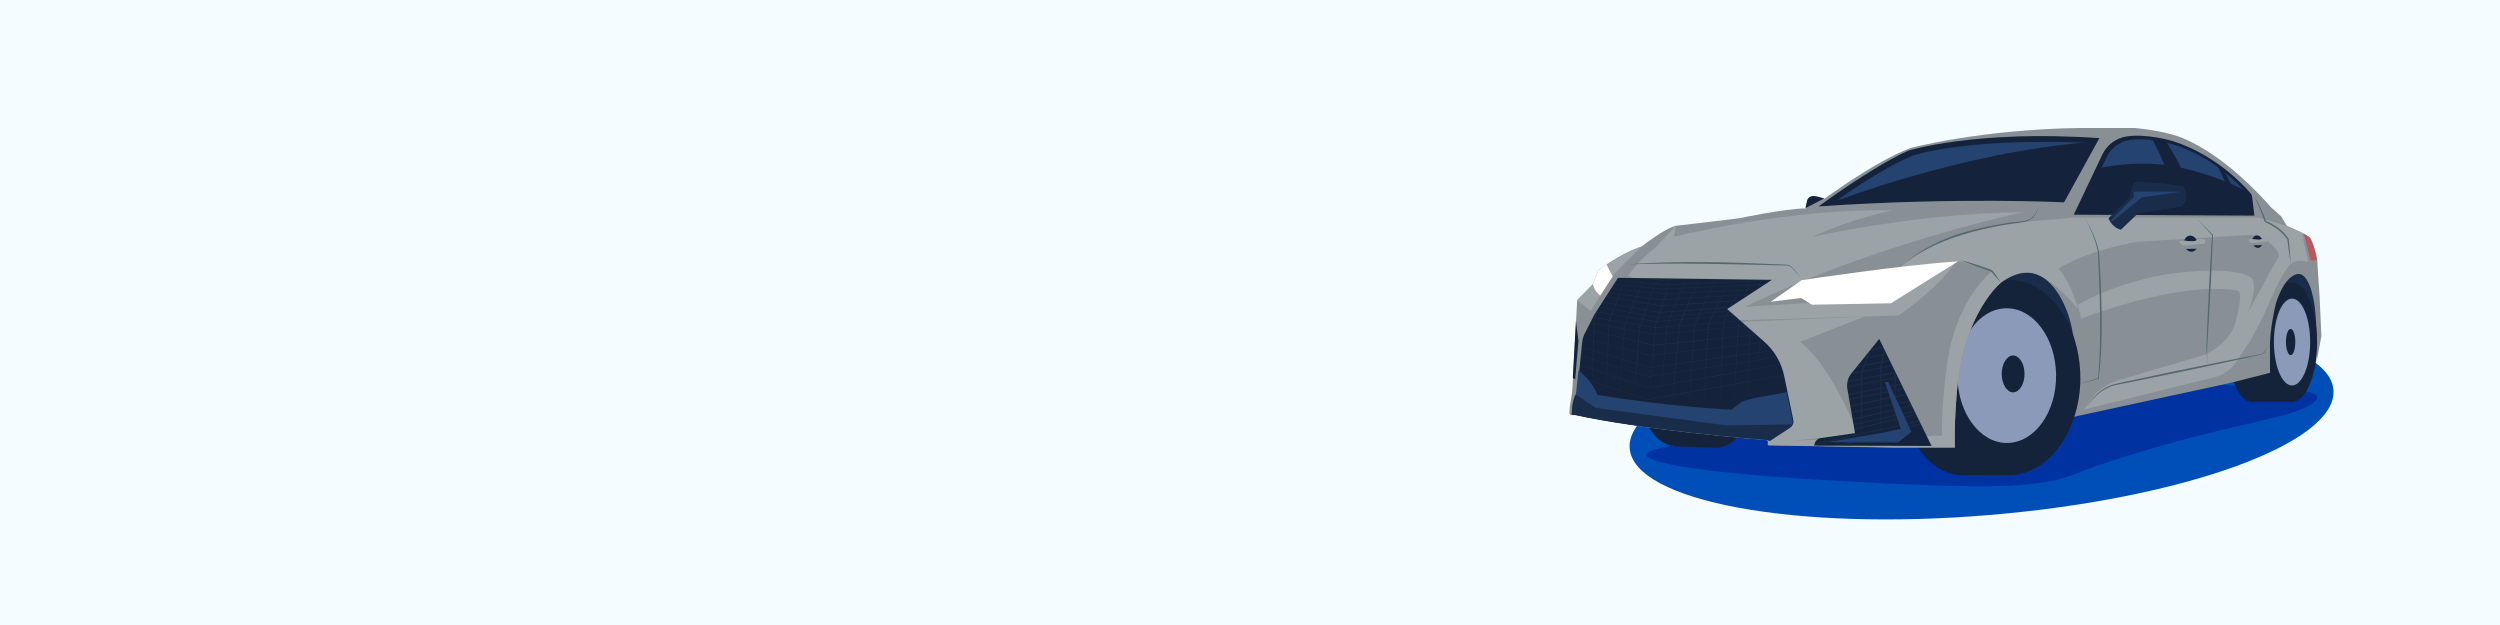 <?xml version="1.0" encoding="UTF-8"?> <svg xmlns="http://www.w3.org/2000/svg" width="1600" height="400" viewBox="0 0 1600 400" fill="none"><rect x="0" y="0" width="1600" height="400" fill="#333333" stroke="none"/><g clip-path="url(#clip0_1_4)"><path d="M1600 0H0V400H1600V0Z" fill="#F5FCFF"></path><path d="M1273.3 329.6C1397.7 319.2 1496.2 283.4 1493.4 249.5C1490.6 215.6 1387.5 196.5 1263.1 206.9C1138.7 217.3 1040.2 253.1 1043 287C1045.8 320.9 1148.9 340 1273.3 329.6Z" fill="#004EB7"></path><path d="M1206.2 269.3C1206.2 269.3 1041.2 282.6 1054.3 292.2C1067.3 301.9 1159.3 307.6 1236.2 310.6C1315.8 313.7 1321.5 305 1341.1 298.4C1416.4 273.1 1456.1 269.5 1473.9 261.4C1491.6 253.3 1480.9 249.8 1463.1 249.4C1445.3 249 1366.9 239.4 1336.5 243.8C1306.1 248.3 1206.2 269.3 1206.2 269.3Z" fill="#0032A1"></path><path d="M1126.2 238.9C1125 265.8 1112.3 287.2 1097.8 286.5C1083.3 285.8 1072.5 263.5 1073.7 236.6C1074.9 209.7 1087.6 188.3 1102.1 189C1116.6 189.7 1127.3 211.9 1126.2 238.9Z" fill="#14233A"></path><path d="M1099.9 237.7C1098.7 264.6 1086 286 1071.5 285.3C1057 284.6 1046.2 262.3 1047.4 235.4C1048.6 208.5 1061.3 187.1 1075.8 187.8C1090.3 188.4 1101.1 210.8 1099.9 237.7Z" fill="#14233A"></path><path d="M1071.5 285.7L1097.8 286.5L1102 188.9L1075.7 187.8L1071.5 285.7Z" fill="#14233A"></path><path d="M1267.9 191.1L1321.6 234.9H1374.3L1435.1 220.6L1474.5 243.1L1484 213.9V193.9L1480.7 173L1456.3 169.1H1319.1L1282.5 166.5L1267.9 191.1Z" fill="#192D4B"></path><path d="M1425.7 221.3L1457 219C1457 240.1 1450 257.2 1441.3 257.2C1432.6 257.2 1425.6 240.1 1425.6 219C1425.6 197.9 1432.6 180.8 1441.3 180.8C1450 180.8 1457 197.9 1457 219" fill="#14233A"></path><path d="M1467.4 180.8H1441.4V257.1H1467.4V180.8Z" fill="#14233A"></path><path d="M1482.9 218.9C1482.9 240 1475.8 257.1 1467 257.1C1458.2 257.1 1451 240 1451 218.9C1451 197.8 1458.1 180.7 1466.9 180.7C1475.7 180.7 1482.9 197.9 1482.9 218.9Z" fill="#14233A"></path><path d="M1478.5 218.9C1478.5 234.2 1473.3 246.7 1466.9 246.7C1460.5 246.7 1455.3 234.3 1455.3 218.9C1455.3 203.5 1460.5 191.1 1466.9 191.1C1473.4 191.1 1478.5 203.6 1478.5 218.9Z" fill="#8C9ABA"></path><path d="M1469 218.9C1469 223.5 1467.7 227.3 1466 227.3C1464.4 227.3 1463 223.5 1463 218.9C1463 214.3 1464.3 210.5 1466 210.5C1467.7 210.6 1469 214.3 1469 218.9Z" fill="#14233A"></path><path d="M1296.9 241.6C1296.9 276.1 1278.6 304.1 1256 304.1C1233.4 304.1 1215.1 276.1 1215.1 241.6C1215.1 207.1 1233.4 179.1 1256 179.1C1278.6 179.2 1296.9 207.1 1296.9 241.6Z" fill="#14233A"></path><path d="M1285.8 179.2H1256V304.1H1285.8V179.2Z" fill="#14233A"></path><path d="M1331.4 241.6C1331.4 245 1331.2 248.2 1330.8 251.5C1327.3 281.3 1308.4 304.1 1285.7 304.1C1260.5 304.1 1240 276.1 1240 241.6C1240 207.1 1260.5 179.1 1285.7 179.1C1299.4 179.1 1311.7 187.3 1320 200.4C1327.1 211.4 1331.4 225.8 1331.4 241.6Z" fill="#14233A"></path><path d="M1315.9 239.9C1316.2 263.7 1302.3 283.2 1284.8 283.5C1267.4 283.8 1253 264.7 1252.8 240.9C1252.5 217.1 1266.4 197.6 1283.9 197.3C1301.3 197 1315.6 216.1 1315.9 239.9Z" fill="#8C9ABA"></path><path d="M1295.7 239.3C1295.7 245.8 1292.4 251.1 1288.4 251.1C1284.4 251.1 1281.1 245.8 1281.1 239.3C1281.1 232.8 1284.4 227.5 1288.4 227.5C1292.4 227.6 1295.7 232.8 1295.7 239.3Z" fill="#14233A"></path><path d="M1005.2 257L1006.2 250.9L1009.4 192.2L1019.6 181.8L1023 173.1C1023 173.1 1036.6 162.4 1050.6 157.8C1050.6 157.8 1065.6 145.9 1072.7 144.5L1113 139.7C1113 139.7 1142.8 133.4 1155.7 133.4L1156.7 128.7C1157 127.5 1157.7 126.6 1158.8 126.1C1160.6 125.2 1162.5 125.7 1167.7 127.2C1167.7 127.2 1199.7 103.4 1222.8 94.7C1222.8 94.7 1267 82.9 1330.7 81.9H1366.1C1366.1 81.9 1379 83 1389.4 85.9C1389.4 85.9 1416.8 91.1 1453.7 132.9L1460 138.5L1463.6 144.6C1463.6 144.6 1475 149.2 1478.4 152.1C1478.4 152.1 1481.3 156.2 1483 166.6L1484.5 189.2L1485.7 215.1L1482.5 232.1C1482.5 232.1 1483.2 211.2 1481.5 196.7C1481.5 196.7 1479.3 177.1 1472 175.4C1472 175.4 1463.5 173.2 1456.7 193.8C1456.7 193.8 1452.3 211 1452.8 223.6V238.6L1428.1 244.9L1323.8 267.5C1323.8 267.5 1329.8 247.3 1327.1 217.8C1326.3 208.9 1323.9 200.1 1319.7 192.1C1313.1 179.6 1301 166.7 1281.2 180.5C1281.2 180.5 1272.5 186.8 1263.9 204.8C1258 217.3 1254.4 230.7 1253 244.4C1251.9 255.2 1250.7 271 1251.1 286.5H1211.7L1132.1 285.1C1131.6 285.1 1131.3 284.6 1131.4 284.2L1131.9 282.5C1132 282.2 1131.8 281.8 1131.4 281.8C1123.6 281.2 1049.2 274.9 1007.9 265.7H1005.9C1005.1 265.7 1004.4 265 1004.4 264.2V263.8C1004.6 261.4 1004.8 259.2 1005.2 257Z" fill="#889095"></path><path d="M1482.8 166.5C1481.1 156.1 1478.2 152 1478.2 152C1477.4 151.3 1476 150.4 1474.5 149.6L1478.7 166.6H1482.8V166.5Z" fill="#BB575E"></path><path d="M1155.5 133.2L1156.5 128.5C1156.8 127.3 1157.5 126.4 1158.6 125.9C1160.4 125 1162.3 125.5 1167.5 127L1155.5 133.2Z" fill="#14233B"></path><path d="M1320.7 176.3C1328.5 188.8 1329.6 197.5 1329.6 197.5C1316.6 181.4 1305.6 176.3 1305.6 176.3C1299.7 173.4 1291.7 173 1281.7 179.9L1281.2 180.3C1281.2 180.3 1272.5 186.6 1263.9 204.6C1258 217.1 1254.4 230.5 1253 244.2C1251.9 255 1250.7 270.8 1251.1 286.3H1211.7L1132.1 284.9C1131.6 284.9 1130.8 284.4 1131.9 282.5L1242.9 278.8C1242.4 256.6 1246.5 230.7 1246.5 230.7C1252.5 191.1 1274.4 174 1274.4 174L1276.5 172C1276.5 172 1292.3 154.3 1309.8 166.2L1317.6 171.9L1320.7 176.3Z" fill="#9CA3A7"></path><path d="M1006.6 241.9L1008.6 205.4L1010.2 218.1L1008.1 242.8L1006.6 241.9Z" fill="#14233B"></path><path d="M1009.3 192.2L1019.5 181.8L1022.9 173.1C1022.9 173.1 1036.5 162.4 1050.5 157.8L1032.5 175.9L1018.1 199L1009.3 192.2Z" fill="#9CA3A7"></path><path d="M1019.5 181.7L1022.9 173C1022.9 173 1024.9 171.4 1028.2 169.2C1028.2 169.2 1030.9 175.2 1032.2 176.8L1024.2 189.1C1024.1 189.1 1020.2 186.4 1019.5 181.7Z" fill="white"></path><path d="M1163.9 132.1C1163.9 132.1 1197.5 107.2 1221.1 96.5C1221.1 96.5 1263.8 82.9 1343.6 88.4L1321 129.5C1321 129.5 1253.1 126 1163.9 132.1Z" fill="#14233B"></path><path d="M1176.2 127.9C1176.2 127.9 1202.7 108.5 1224.2 99.6C1224.2 99.6 1257 88 1336.4 91.4L1317.1 125.7C1317.2 125.7 1257.5 122.8 1176.2 127.9Z" fill="#254370"></path><path d="M1327.2 137.4L1442.8 138L1441.4 126.2C1441.3 125.2 1440.9 124.3 1440.2 123.5C1435.9 118.5 1418.1 99.1 1390.6 90.3C1390.6 90.3 1373.9 85.2 1360.6 87.4C1354.1 88.5 1348.6 92.7 1345.7 98.5L1327.2 137.4Z" fill="#14233B"></path><path d="M1331.4 135.2L1439.1 135.8L1437.8 125C1437.7 124.1 1437.3 123.2 1436.7 122.5C1432.7 117.9 1416.1 100.3 1390.5 92.3C1390.5 92.3 1375 87.6 1362.6 89.7C1356.6 90.7 1351.4 94.5 1348.7 99.8L1331.4 135.2Z" fill="#254370"></path><path d="M1042 176.4C1049 166.2 1059.1 158.8 1059.1 158.8L1072.6 144.3L1071.4 151.6C1071.4 151.6 1142.6 133.3 1211.1 134.6C1211.1 134.6 1185.2 139.8 1159.7 151.7C1159.7 151.7 1226.8 136.2 1294.6 135.9C1294.6 135.9 1201.4 155.3 1116.7 196.4L1205.3 190.9L1252.1 167.3C1252.1 167.3 1241.4 183.7 1215 201.9L1117.7 204.8H1099.3L1042 176.4Z" fill="#9CA3A7"></path><path d="M1428.5 211.7C1424.9 218.5 1417.1 224.5 1410.8 227.1L1355.1 243.6C1348.6 245.5 1343 249.5 1338.9 254.9L1333.5 262.2L1417.3 241.4C1422.9 240 1427.8 236.6 1431 231.8L1439.2 219.6C1441.1 216.5 1448.6 202.5 1449.9 199.2C1452.7 192.5 1458.4 179.1 1464.1 171.1C1465.9 168.6 1468.6 167 1471.6 166.9C1472.8 166.9 1476.2 167.1 1477.3 167.7L1473.1 148.9L1463.3 144.5L1445.6 139.3H1327L1297.5 141.8C1297.5 141.8 1244.2 145.2 1217.6 169.9C1191.1 194.5 1213.1 174.1 1213.1 174.1C1213.1 174.1 1239.8 166.6 1256.4 167.4L1274.7 173.7C1274.7 173.7 1292 154.5 1309.5 166.4L1317.3 172.1C1317.3 172.1 1331.4 161.6 1367.2 154.8L1441.4 150.2C1441.4 150.2 1458 155.3 1458.5 164C1458.5 164 1445.8 186.1 1438.5 200.9C1438.5 200.9 1445.1 183.9 1441.4 178.4C1441.4 178.4 1434.5 168.9 1386.5 175.5C1386.5 175.5 1354.6 180.6 1329.6 195.2C1329.6 195.2 1331.2 198.9 1331.8 204C1331.8 204 1392.7 179.9 1431.1 185.8C1432.8 186.1 1433.9 187.6 1433.8 189.2C1433.4 194.2 1432 205.3 1428.5 211.7Z" fill="#9CA3A7"></path><path d="M1217.9 169.7C1236.3 152.6 1261.9 146.2 1286.1 142.5C1289.1 142.1 1292.3 141.8 1295.3 141.5C1298.3 141 1301.1 139.3 1302.7 136.7C1303.8 135 1304.5 133 1304.9 131C1304.6 133 1304 135.1 1302.9 136.9C1301.3 139.7 1298.4 141.6 1295.3 142.1C1292.2 142.5 1289.2 142.9 1286.1 143.4C1278 144.7 1269.9 146.3 1261.9 148.5C1246.2 152.8 1230.5 159 1217.9 169.7Z" fill="#54686E"></path><path d="M1255.3 166.6C1261.6 168.2 1267.7 170.2 1273.7 172.4L1275.1 173.1C1277.1 175.5 1278.8 178.2 1280.5 180.8C1279.5 179.7 1278.4 178.5 1277.4 177.4C1276.4 176.2 1275.4 175.1 1274.4 173.9L1274.6 174L1273.2 173.4C1267.5 171.4 1261.1 169.2 1255.3 166.6Z" fill="#54686E"></path><path d="M1040.9 169.2C1074.4 166.7 1108.4 167.8 1141.9 169.3L1143.7 169.4C1145.6 169.6 1147 171.1 1148.2 172.4C1149.9 174.1 1151.3 176.1 1152.3 178.3C1151.2 176.1 1149.7 174.3 1148 172.6C1146.7 171.4 1145.4 170 1143.6 169.9H1141.8C1108.3 169.1 1074.4 168.1 1040.9 169.2Z" fill="#54686E"></path><path d="M1334.3 139.2C1338.1 146 1341.5 153.1 1343.3 160.7C1343.8 167.5 1344.2 174.3 1344.5 181.1C1345.3 201.6 1345.7 222.1 1343.2 242.5H1343L1328.4 246.2L1342.9 242L1342.7 242.2C1343.4 235.4 1343.7 228.7 1343.9 221.9C1344.3 208.3 1344 194.7 1343.5 181.1C1343.3 174.4 1342.9 167.3 1342.6 160.8C1341 153.3 1337.8 146.1 1334.3 139.2Z" fill="#54686E"></path><path d="M1405.8 139.8C1408.4 142.4 1413.6 147.6 1416.2 150.2L1416.3 150.3V150.4C1415.7 166.9 1414.7 187.5 1413.7 204.1C1413.7 204.1 1412.6 222.1 1412.6 222V232.9L1412.1 222L1412.8 204.1C1413.5 187.4 1414.6 167 1415.7 150.4L1415.8 150.6C1413.3 147.9 1408.3 142.5 1405.8 139.8Z" fill="#54686E"></path><path d="M1451.6 221.1L1449.9 224.7C1449.3 225.9 1448 226.8 1446.7 227L1438.8 228.8L1423 232.2C1407.3 235.6 1375.6 242.2 1359.8 245.3L1355.8 246.1C1349.1 247.1 1343.2 250.9 1339 256.1L1333.6 262.1L1338.8 255.9C1342.9 250.4 1348.8 246.4 1355.6 245.3L1359.5 244.4C1375.2 241 1407 234.4 1422.7 231.3L1438.5 228.2L1446.4 226.7C1447.7 226.5 1448.9 225.8 1449.6 224.6C1449.7 224.7 1451.6 221.1 1451.6 221.1Z" fill="#54686E"></path><path d="M1442.8 125.5C1445.7 130.6 1448.4 135.9 1450.2 141.5L1449.9 141.2C1455.7 143.8 1461.3 147.4 1464.7 152.9C1465.1 155.6 1465.2 158.4 1465.5 161.1C1465.7 163.8 1465.9 166.4 1466.1 169.1C1465.7 166.4 1465.3 163.8 1464.9 161.1C1464.7 158.8 1464 154.9 1463.9 153.3C1460.5 148 1454.9 144.6 1449.4 141.9C1447.6 136.3 1445.2 130.9 1442.8 125.5Z" fill="#54686E"></path><path d="M1381.5 97.1C1381.5 97.1 1394.1 125.1 1397.2 136.8H1408.7C1408.7 136.8 1397.4 106.3 1385.3 89.2L1377 88.3L1381.5 97.1Z" fill="#14233B"></path><path d="M1419.1 105.8L1433.8 136.8H1437.7L1423.1 108.6L1419.1 105.8Z" fill="#14233B"></path><path d="M1223.3 276.3L1214.9 283.1L1169.8 283L1205.8 276.8L1216.5 274.5L1223.3 276.3Z" fill="#A9258E"></path><path d="M1189 277.6C1189 277.6 1172.5 234.3 1152 218.8L1193.2 202.6L1086.7 207.2L1127.2 251.2L1131.5 283.8L1189 277.6Z" fill="#9CA3A7"></path><path d="M1133.3 193.1L1153.1 179.3C1153.1 179.3 1218.3 169.4 1253.1 167.3L1210.2 194.1L1159.7 195L1152.7 190.7L1133.3 193.1Z" fill="white"></path><path d="M1173.1 129.4C1173.1 129.4 1255.4 97.2 1338.7 90.8L1323.7 119.8L1320.1 127L1299.5 126.4L1185.5 129.4H1173.1Z" fill="#14233B"></path><path d="M1329.5 136.8L1343.6 107.6C1343.6 107.6 1367.8 101.7 1393.3 106.8C1393.3 106.8 1417.8 111.5 1438.3 122.8L1440.2 127.2L1441.3 133.4V137.5L1391.3 136.9H1332.5H1329.5V136.8Z" fill="#14233B"></path><path d="M1349.4 139.7L1362.8 126.6L1365 118.5C1365.4 117.1 1366.6 116.2 1368 116.3C1374.6 116.6 1389.8 117.5 1397.1 119.4C1397.1 119.4 1402.4 127.3 1395.9 132.2L1368.3 136.6L1357.4 147C1357.5 147 1352.2 146.3 1349.4 139.7Z" fill="#192D4B"></path><path d="M1351.1 140.9L1365.6 126.2V122.7H1396.3L1370.7 126.3L1352 141.7L1351.1 140.9Z" fill="#254370"></path><path d="M1006.6 265.5H1008.6C1049.9 274.7 1124.3 281 1132.1 281.6C1132.4 281.6 1132.7 282 1132.6 282.3L1145.6 273.8C1147.3 272.7 1148.1 270.7 1147.7 268.7L1141.9 240.7C1140.1 232.1 1135.6 224.3 1129 218.6L1105.4 197.8L1134 179.1L1035.5 177.8L1020.4 201.3L1013.9 214.2C1013.3 215.4 1012.9 216.8 1012.7 218.1L1009.2 252.3C1009.3 252.4 1006.8 255.9 1006.6 265.5Z" fill="#14233B"></path><mask id="mask0_1_4" style="mask-type:luminance" maskUnits="userSpaceOnUse" x="1006" y="177" width="142" height="106"><path d="M1006.6 265.5H1008.6C1049.9 274.7 1124.3 281 1132.1 281.6C1132.4 281.6 1132.7 282 1132.6 282.3L1145.6 273.8C1147.3 272.7 1148.1 270.7 1147.7 268.7L1141.9 240.7C1140.1 232.1 1135.6 224.3 1129 218.6L1105.4 197.8L1134 179.1L1035.5 177.8L1020.4 201.3L1013.9 214.2C1013.3 215.4 1012.9 216.8 1012.7 218.1L1009.2 252.3C1009.3 252.4 1006.8 255.9 1006.6 265.5Z" fill="white"></path></mask><g mask="url(#mask0_1_4)"><g opacity="0.12"><path d="M982 172.2C1002.4 173.9 1043.5 177.4 1063.9 179.1C1106 177.3 1172.3 174.8 1215 173.2C1172 175 1106.3 177.9 1063.9 179.5C1043.5 177.7 1002.4 174.1 982 172.2Z" fill="#637F93"></path><path d="M982.1 177.1C1002.4 179 1043.3 182.8 1063.6 184.8C1104.9 182.9 1169.9 180.2 1211.8 178.4C1169.7 180.4 1105.2 183.4 1063.6 185.1C1043.3 183.1 1002.4 179.1 982.1 177.1Z" fill="#637F93"></path><path d="M983.7 174.4C1004 176.3 1044.9 180.1 1065.2 182.1C1106.5 180.2 1171.5 177.5 1213.4 175.7C1171.3 177.7 1106.8 180.7 1065.2 182.4C1044.9 180.5 1004 176.4 983.7 174.4Z" fill="#637F93"></path><path d="M983.7 180.1C1004 182 1044.9 185.8 1065.2 187.8C1106.5 185.9 1171.5 183.2 1213.4 181.4C1171.3 183.4 1106.8 186.4 1065.2 188.1C1044.9 186.1 1004 182.1 983.7 180.1Z" fill="#637F93"></path><path d="M982.1 182.3C1002.4 185.6 1043.3 192.3 1063.6 195.6C1105.2 192.5 1171.1 188.1 1213.3 185.2C1170.7 188.3 1105.6 193.1 1063.6 196C1043.3 192.6 1002.4 185.7 982.1 182.3Z" fill="#637F93"></path><path d="M982.7 181C1002.7 183.6 1042.9 189 1062.9 191.7C1099 189.5 1172.3 185.2 1208.5 183.1C1172.2 185.4 1099.2 189.9 1062.8 192C1042.8 189.3 1002.6 183.8 982.7 181Z" fill="#637F93"></path><path d="M980.7 185.2C1001 188.8 1042.2 196.1 1062.4 199.8C1105.1 196.6 1156 192.9 1198.7 189.9C1156 193.2 1105.1 197.1 1062.4 200.2C1042 196.4 1001 188.9 980.7 185.2Z" fill="#637F93"></path><path d="M979.1 188.4C999.5 192 1040.4 199.3 1060.8 203C1096.2 199.7 1168.4 193.2 1204 190C1168.3 193.4 1096.5 200.1 1060.7 203.3C1040.4 199.6 999.4 192.2 979.1 188.4Z" fill="#637F93"></path><path d="M978.3 192.5C998.6 195.7 1039.3 202.3 1059.5 205.6C1095 202.7 1167.5 196.9 1203.2 194.1C1167.3 197.1 1095.3 203.1 1059.4 205.9C1039.2 202.7 998.5 195.9 978.3 192.5Z" fill="#637F93"></path><path d="M978.3 196.5C998.6 199.7 1039.3 206.3 1059.5 209.6C1095 206.7 1167.5 200.9 1203.2 198.1C1167.3 201.1 1095.3 207.1 1059.4 209.9C1039.2 206.6 998.5 199.9 978.3 196.5Z" fill="#637F93"></path><path d="M976.2 199.1C996.9 202.7 1038.4 210.1 1059.1 213.9C1094.2 210.6 1165.9 203.9 1201.2 200.7C1165.7 204.1 1094.5 210.9 1059.1 214.2C1038.4 210.5 996.8 202.9 976.2 199.1Z" fill="#637F93"></path><path d="M975.3 201.4C996 206.2 1038 216 1058.4 220.8C1096.7 216.7 1156.6 210.6 1195.3 206.6C1156.4 210.8 1096.9 217.2 1058.4 221.2C1037.7 216.3 996 206.4 975.3 201.4Z" fill="#637F93"></path><path d="M973.5 206.1C994 211.4 1035.2 222 1055.7 227.3C1093.3 222.9 1153.1 216.1 1191.4 211.8C1152.8 216.3 1093.8 223.3 1055.7 227.6C1035.2 222.3 994 211.5 973.5 206.1Z" fill="#637F93"></path><path d="M973.7 210.7C994.3 216.7 1035.5 229 1056 235.1C1092 229.9 1149.7 222.1 1186.4 217C1149.3 222.3 1092.6 230.4 1055.9 235.4C1035.4 229.3 994.2 216.9 973.7 210.7Z" fill="#637F93"></path><path d="M972.7 215.6C993.1 221.9 1034.8 234.6 1054.8 240.9C1090.7 235.4 1146.8 227 1183.1 221.6C1146.6 227.2 1090.9 235.8 1054.8 241.2C1034.4 234.9 993.2 222 972.7 215.6Z" fill="#637F93"></path><path d="M971.8 220.9C992.4 227.6 1034.7 241.4 1054.9 248.1C1082.9 243 1121.3 236.3 1149.4 231.3L1180.9 225.8L1149.4 231.5C1121.4 236.6 1083 243.5 1055 248.4C1034.2 241.6 992.5 227.8 971.8 220.9Z" fill="#637F93"></path><path d="M971.1 228.4C991.7 235.1 1034 248.9 1054.2 255.6C1082.2 250.5 1120.6 243.8 1148.7 238.8L1180.2 233.3L1148.7 239C1120.7 244.1 1082.3 251 1054.3 255.9C1033.6 249.1 991.8 235.2 971.1 228.4Z" fill="#637F93"></path><path d="M1009.3 173.1C1006.5 180.2 1002.2 190.4 999.3 197.5C998.2 208 997 219.2 995.7 230C996.7 219.1 997.8 208.2 998.9 197.4C1002 190.2 1006.2 180.1 1009.3 173.1Z" fill="#637F93"></path><path d="M1017 174C1014 181.6 1009.2 193.1 1006.1 200.5C1005.5 208 1004.6 217.3 1004 224.8L1003.2 232.9L1003.8 224.8C1004.4 217.3 1005.1 208 1005.7 200.5C1009 192.6 1013.7 181.6 1017 174Z" fill="#637F93"></path><path d="M1023 172.7C1019.9 181 1015 193.7 1011.8 201.9C1011.3 207.5 1010 221.8 1009.6 227.2L1008.8 235.6L1009.4 227.2C1009.8 221.9 1011 207.4 1011.4 201.9C1014.8 193.2 1019.5 181.1 1023 172.7Z" fill="#637F93"></path><path d="M1031.1 173.1C1028.2 181.8 1023.6 195.1 1020.6 203.7C1020.2 214 1019.7 226.7 1019.2 237L1018.7 248.1L1019 237C1019.4 226.6 1019.8 213.9 1020.2 203.6C1023.4 194.6 1027.8 181.9 1031.1 173.1Z" fill="#637F93"></path><path d="M1041.4 175.2C1038.2 184 1033.4 196.7 1030.1 205.6C1029.7 213.1 1028.7 233.8 1028.3 241.2L1027.6 253.1L1028.1 241.2C1028.4 233.7 1029.4 213.3 1029.7 205.4C1033.1 196.6 1037.9 183.9 1041.4 175.2Z" fill="#637F93"></path><path d="M1053.7 174.5C1049.8 184.2 1043.9 198.7 1039.9 208.3C1039.2 218.7 1038.1 232.9 1037.4 243.3L1036.5 255L1037.2 243.3C1037.9 232.9 1038.8 218.7 1039.6 208.2C1043.6 198.3 1049.5 184.3 1053.7 174.5Z" fill="#637F93"></path><path d="M1061.5 173.7C1058.1 184.2 1052.9 199.8 1049.4 210.2C1048.5 222.9 1047.1 242.5 1046 255.1C1046.7 242.6 1048.1 222.9 1048.9 210.2C1052.6 199.4 1057.8 184.2 1061.5 173.7Z" fill="#637F93"></path><path d="M1071.5 172.1C1068.2 182.5 1063.2 197.9 1059.8 208.2C1058.5 221.7 1056.6 242.6 1055.2 255.9C1056.3 242.6 1058.2 221.6 1059.4 208.1C1062.9 197.6 1067.9 182.5 1071.5 172.1Z" fill="#637F93"></path><path d="M1081 173.1C1077.1 183.2 1071.2 197.8 1067.1 208.1C1066.4 215.8 1064.4 236.9 1063.7 244.6L1062.5 256.8L1063.5 244.6C1064.2 236.9 1066 216 1066.8 208C1070.9 197.7 1076.8 183.1 1081 173.1Z" fill="#637F93"></path><path d="M1090.1 172.7C1085.8 182.9 1079.5 197.6 1075.1 207.9C1074.4 215.8 1072.3 237.5 1071.6 245.3L1070.3 257.8L1071.3 245.3C1072 237.4 1073.9 216 1074.6 207.8C1079.1 197.4 1085.5 182.8 1090.1 172.7Z" fill="#637F93"></path><path d="M1100 174C1095.6 184 1089.1 198.5 1084.6 208.6C1084.1 216.3 1082.6 237.6 1082.1 245.3L1081.2 257.6L1081.9 245.3C1082.4 237.5 1083.7 216.5 1084.2 208.5C1088.8 198.3 1095.3 183.9 1100 174Z" fill="#637F93"></path><path d="M1109.7 174C1105.1 183.6 1098.3 197.5 1093.6 207.3C1093.2 215.3 1091.8 237.7 1091.3 245.8L1090.5 258.6L1091.1 245.7C1091.6 237.5 1092.7 215.5 1093.2 207.1C1098.1 197.3 1104.9 183.5 1109.7 174Z" fill="#637F93"></path><path d="M1118 174.5C1114 183.6 1107.4 197.8 1103.2 206.9C1102.9 215.1 1101.8 238.1 1101.4 246.4L1100.7 259.6L1101.2 246.4C1101.5 238 1102.4 215.4 1102.8 206.8C1107.2 197.6 1113.7 183.5 1118 174.5Z" fill="#637F93"></path><path d="M1121.9 171.3C1119.5 180.7 1115.6 195.4 1113 204.8C1112.1 220.5 1110.6 245.6 1109.5 261.3C1110.3 245.5 1111.7 220.6 1112.6 204.7C1115.3 195.3 1119.3 180.6 1121.9 171.3Z" fill="#637F93"></path><path d="M1129.2 170.2C1126.8 179.6 1122.9 194.3 1120.3 203.7C1119.7 219.2 1118.6 243.9 1117.9 259.4C1118.4 243.8 1119.3 219.4 1119.9 203.6C1122.5 194.1 1126.5 179.5 1129.2 170.2Z" fill="#637F93"></path><path d="M1136.6 172.6C1133.9 183.1 1130.5 195.6 1127.7 206.1C1126.9 214.9 1125.6 227.9 1124.7 236.7C1125.4 227.8 1126.5 215 1127.3 206C1130.2 195.5 1133.6 183.1 1136.6 172.6Z" fill="#637F93"></path><path d="M1145.1 171.4C1142.4 181.9 1139 194.4 1136.2 204.9C1135.4 213.7 1134.1 226.7 1133.2 235.5C1133.9 226.6 1135 213.8 1135.8 204.8C1138.7 194.4 1142.1 181.9 1145.1 171.4Z" fill="#637F93"></path><path d="M1152.1 171.2C1149.4 181.7 1146 194.2 1143.2 204.7C1142.4 213.5 1141.1 226.5 1140.2 235.3C1140.9 226.4 1142 213.6 1142.8 204.6C1145.7 194.2 1149.1 181.7 1152.1 171.2Z" fill="#637F93"></path></g></g><path d="M1165.2 280.4L1187.2 277.2L1182.3 248.8C1181.7 245.4 1182.6 241.8 1184.8 239.1L1202.7 216.9L1236.2 285.4L1161 285.2L1161.6 283.3C1162.2 281.8 1163.6 280.6 1165.2 280.4Z" fill="#14233B"></path><mask id="mask1_1_4" style="mask-type:luminance" maskUnits="userSpaceOnUse" x="1161" y="216" width="76" height="70"><path d="M1165.2 280.4L1187.2 277.2L1182.3 248.8C1181.7 245.4 1182.6 241.8 1184.8 239.1L1202.7 216.9L1236.2 285.4L1161 285.2L1161.6 283.3C1162.2 281.8 1163.6 280.6 1165.2 280.4Z" fill="white"></path></mask><g mask="url(#mask1_1_4)"><g opacity="0.19"><g opacity="0.45"><path d="M1032.6 220.5C1063 221.3 1107.9 222.7 1138.5 223.6C1196.3 214.9 1265.3 204.9 1323.2 196.6C1265.4 205.5 1196.4 215.8 1138.5 224.3C1107.5 223.2 1063.3 221.7 1032.6 220.5Z" fill="#637F93"></path><path d="M1033.1 224.6C1062.5 227.1 1109.1 231.3 1138.9 234C1178.7 226.7 1234.5 216.8 1274.7 209.6L1320 201.7L1274.7 210.1C1234.3 217.5 1179.2 227.6 1138.8 234.7C1109 231.8 1062.7 227.5 1033.1 224.6Z" fill="#637F93"></path><path d="M1030.9 234.2C1060.3 236.7 1106.9 240.9 1136.7 243.6C1176.5 236.3 1232.3 226.4 1272.5 219.2L1317.8 211.3L1272.5 219.7C1232.1 227.1 1177 237.2 1136.6 244.3C1106.7 241.4 1060.4 237.2 1030.9 234.2Z" fill="#637F93"></path><path d="M1029 242.9C1058.4 245.4 1105 249.6 1134.8 252.3C1174.6 245 1230.4 235.1 1270.6 227.9L1315.9 220L1270.6 228.4C1230.2 235.8 1175.1 245.9 1134.7 253C1104.9 250.1 1058.6 245.8 1029 242.9Z" fill="#637F93"></path><path d="M1028.1 245.9C1058.2 250.1 1105.8 256.9 1136.3 261.3C1174.1 253.8 1227.6 243.6 1265.9 236.2L1309.2 228L1266 236.6C1227.4 244.1 1174.8 254.6 1136.2 261.9C1105.6 257.4 1058.3 250.5 1028.1 245.9Z" fill="#637F93"></path><path d="M1029.2 240.7C1059.3 244.9 1106.9 251.7 1137.4 256.1C1175.2 248.6 1228.7 238.4 1267 231L1310.3 222.8L1267.1 231.4C1228.5 238.9 1175.9 249.4 1137.3 256.7C1106.8 252.3 1059.4 245.3 1029.2 240.7Z" fill="#637F93"></path><path d="M1027.8 232.9C1057.9 237.1 1105.5 243.9 1136 248.3C1173.8 240.8 1227.3 230.6 1265.6 223.2L1308.9 215L1265.7 223.6C1227.1 231.1 1174.5 241.6 1135.9 248.9C1105.3 244.4 1057.9 237.5 1027.8 232.9Z" fill="#637F93"></path><path d="M1026.8 225C1056.9 229.2 1104.5 236 1135 240.4C1172.8 232.9 1226.3 222.7 1264.6 215.3L1307.9 207.1L1264.7 215.7C1226.1 223.2 1173.5 233.7 1134.9 241C1104.4 236.5 1057 229.6 1026.8 225Z" fill="#637F93"></path><path d="M1033.8 247.9C1063.9 252.1 1111.5 258.9 1142 263.3C1179.8 255.8 1233.3 245.6 1271.6 238.2L1314.9 230L1271.7 238.6C1233.1 246.1 1180.5 256.6 1141.9 263.9C1111.4 259.5 1064 252.5 1033.8 247.9Z" fill="#637F93"></path><path d="M1034.8 256.3C1064.9 260.5 1112.5 267.3 1143 271.7C1180.8 264.2 1234.3 254 1272.6 246.6L1315.9 238.4L1272.7 247C1234.1 254.5 1181.5 265 1142.9 272.3C1112.4 267.9 1065 261 1034.8 256.3Z" fill="#637F93"></path><path d="M1037.8 268.5C1068 271.8 1115.8 277.2 1146.4 280.6C1184 271.9 1237.1 260.2 1275.2 251.6L1318.2 242.1L1275.3 252C1237 260.7 1184.7 272.7 1146.3 281.2C1115.6 277.8 1068.1 272.3 1037.8 268.5Z" fill="#637F93"></path><path d="M1039.6 275C1069.8 278.3 1117.6 283.7 1148.2 287.1C1185.8 278.4 1238.9 266.7 1277 258.1L1320 248.6L1277.1 258.5C1238.8 267.2 1186.5 279.2 1148.1 287.7C1117.5 284.2 1070 278.7 1039.6 275Z" fill="#637F93"></path><path d="M1026.4 252C1056.3 256.8 1103.4 264.7 1133.6 269.8C1171 262 1224 251.3 1262 243.6L1304.9 235.1L1262.1 244.1C1223.9 252 1171.8 262.9 1133.5 270.5C1103.2 265.3 1056.3 257.3 1026.4 252Z" fill="#637F93"></path><path d="M1027.1 257.9C1057.1 263.9 1104.4 273.5 1134.8 279.7C1170.5 271.3 1221.6 259.8 1257.9 251.5L1299 242.3L1258 252C1221.4 260.5 1171.4 272.2 1134.7 280.5C1104.3 274.1 1057.1 264.4 1027.1 257.9Z" fill="#637F93"></path><path d="M1026.4 264.2C1056.4 270.5 1103.7 280.7 1134 287.2C1170.4 278.2 1217.7 267 1254.9 258L1295.3 248.5L1255 258.5C1217.4 267.6 1171.3 279.1 1133.8 287.9C1103.5 281.3 1056.4 271 1026.4 264.2Z" fill="#637F93"></path><path d="M1025.8 271.1C1055.9 278 1105 289.3 1134.7 296.4C1169.9 286.8 1218 273.9 1253.2 264.5L1292.8 254L1253.4 264.9C1218.2 274.5 1170.1 287.7 1134.8 297.1C1104 289.7 1056.3 278.5 1025.8 271.1Z" fill="#637F93"></path><path d="M1171.2 196.4C1167.1 209.4 1160.4 229.8 1156.1 242.9C1156.1 249.8 1155.9 270.7 1155.8 277.9L1155.5 289.6L1155.3 277.9C1155.2 270.5 1155.2 250.4 1155.3 242.7C1159.7 229.6 1166.6 209.4 1171.2 196.4Z" fill="#637F93"></path><path d="M1184 197C1179.9 209.6 1172.6 230.6 1168.3 242.8C1168.2 250.5 1168.1 270.5 1167.9 278L1167.6 289.7L1167.4 278C1167.3 270.6 1167.3 250.5 1167.4 242.8C1172.1 229.8 1179.2 209.7 1184 197Z" fill="#637F93"></path><path d="M1196.4 195.9C1192 208 1184.2 228.4 1179.7 240C1179.6 247.7 1179.5 267.7 1179.3 275.2L1179 286.9L1178.8 275.2C1178.7 267.8 1178.7 247.7 1178.8 240C1183.8 227.5 1191.3 208.2 1196.4 195.9Z" fill="#637F93"></path><path d="M1207.1 195.7C1202.5 209.2 1196.7 225.7 1192 238.6C1191.9 248.2 1191.8 261.3 1191.6 270.8L1191.3 281.5L1191.1 270.7C1191 261.1 1191 248 1191 238.4C1196.1 224.9 1201.8 209.3 1207.1 195.7Z" fill="#637F93"></path><path d="M1211.7 191.2C1209.6 204.9 1206.7 221.3 1204.3 234.9C1204.3 244.2 1204.1 258.1 1203.9 267.7L1203.6 278.7L1203.4 267.7C1203.3 257.9 1203.3 244.6 1203.3 234.8C1205.9 221.1 1208.9 204.8 1211.7 191.2Z" fill="#637F93"></path><path d="M1220.8 188.9C1218.7 202.6 1215.8 219 1213.4 232.6C1213.4 242 1213.2 255.8 1213 265.5L1212.7 276.5L1212.5 265.5C1212.4 255.7 1212.4 242.3 1212.4 232.5C1215.1 218.9 1218.1 202.6 1220.8 188.9Z" fill="#637F93"></path><path d="M1230.5 191.2C1228.4 204.9 1225.5 221.3 1223.1 234.9C1223.1 244 1222.9 255 1222.8 264.4L1222.6 274.2L1222.4 264.3C1222.3 254.7 1222.3 244.2 1222.3 234.7C1224.7 221.1 1227.7 204.8 1230.5 191.2Z" fill="#637F93"></path><path d="M1241.3 188.8C1239.2 202.5 1236.3 218.9 1233.9 232.5C1233.9 241.6 1233.7 252.6 1233.6 262L1233.4 271.8L1233.2 261.9C1233.1 252.3 1233.1 241.8 1233.1 232.3C1235.5 218.7 1238.5 202.4 1241.3 188.8Z" fill="#637F93"></path></g></g></g><path d="M1010.2 237.1L1008.6 252.3C1008.6 252.3 1006.1 255.8 1006 265.4H1008C1049.3 274.6 1123.7 280.9 1131.5 281.5C1131.8 281.5 1132.1 281.9 1132 282.2L1145 273.7C1146.7 272.6 1147.5 270.6 1147.1 268.6L1143.5 251L1122.8 254.8C1121.7 255 1115.2 256.6 1114.4 257.4L1108.2 262.2C1108.2 262.2 1067.9 260.4 1022.4 252.7C1022.3 252.9 1019.9 244.5 1010.2 237.1Z" fill="#254370"></path><path d="M1146.7 271.6C1146.3 272.5 1145.7 273.3 1144.9 273.8L1131.9 282.3C1132 282 1131.8 281.6 1131.4 281.6C1123.6 281 1049.2 274.7 1007.9 265.5H1005.9C1006.1 255.9 1008.5 252.4 1008.5 252.4L1021.1 261L1105.1 272.3L1146.7 271.6Z" fill="#192D4B"></path><path d="M1205.8 276.8L1216.5 274.5L1206.3 244.5H1208.4L1223.3 276.3L1214.9 283.1L1169.8 283L1205.8 276.8Z" fill="#254370"></path><path d="M1311.9 208.4L1322.7 204.8C1322.7 204.8 1338.9 233 1327.2 267.9L1316.8 272.1L1321.7 258.6L1324.7 237.2L1321.7 223.2L1311.9 208.4Z" fill="#14233A"></path><path d="M1478.5 205.3H1481.8C1481.8 205.3 1484.8 220.2 1481 237L1479.5 233.8L1480.4 219.4V209.8L1478.5 205.3Z" fill="#14233A"></path><path d="M1403.42 160.972C1405.72 160.375 1407 157.639 1406.28 154.859C1405.56 152.079 1403.11 150.308 1400.81 150.904C1398.51 151.5 1397.23 154.237 1397.95 157.017C1398.67 159.797 1401.12 161.568 1403.42 160.972Z" fill="#14233B"></path><path d="M1395.9 154.3C1393.7 154.6 1392.6 155.7 1392.7 156.6C1392.8 157.4 1391.5 159.3 1399.4 159.3C1406.3 159.2 1411.2 159.4 1411.4 156C1411.6 153.6 1411 153.4 1409.8 153.1C1408.6 152.8 1407 152.6 1406.1 153.5C1405.2 154.4 1404.7 154.6 1401.3 154.5C1400.9 154.5 1398.9 153.9 1395.9 154.3Z" fill="#889095"></path><path d="M1411.5 154.8C1411.4 153.5 1410.9 153.3 1409.9 153C1408.7 152.7 1407.1 152.5 1406.2 153.4C1405.3 154.3 1404.8 154.5 1401.4 154.4C1400.8 154.4 1398.9 153.7 1395.9 154.2C1395.4 154.3 1394.9 154.4 1394.5 154.6C1394.8 155.1 1395.2 155.6 1395.7 156C1397.4 157.6 1397.6 157.2 1400.2 157C1402.8 156.8 1403.7 156.6 1406.6 156.2C1409.1 155.9 1409.9 157.1 1411.5 154.8Z" fill="#9CA3A7"></path><path d="M1445.73 158.498C1447.5 158.04 1448.48 155.936 1447.92 153.797C1447.37 151.659 1445.49 150.296 1443.72 150.754C1441.96 151.211 1440.98 153.315 1441.53 155.454C1442.09 157.592 1443.97 158.955 1445.73 158.498Z" fill="#14233B"></path><path d="M1439.9 153.3C1438.2 153.5 1437.4 154.4 1437.4 155C1437.5 155.6 1436.5 157.1 1442.6 157C1447.9 156.9 1451.7 157.1 1451.9 154.5C1452.1 152.6 1451.6 152.5 1450.7 152.3C1449.8 152.1 1448.5 151.9 1447.9 152.6C1447.2 153.4 1446.8 153.5 1444.2 153.4C1443.7 153.5 1442.2 153 1439.9 153.3Z" fill="#889095"></path><path d="M1451.9 153.7C1451.8 152.7 1451.4 152.5 1450.7 152.3C1449.8 152.1 1448.5 151.9 1447.9 152.6C1447.2 153.4 1446.8 153.5 1444.2 153.4C1443.8 153.4 1442.3 152.9 1439.9 153.2C1439.5 153.3 1439.1 153.3 1438.8 153.5C1439.1 153.9 1439.4 154.3 1439.7 154.6C1441 155.8 1441.1 155.6 1443.1 155.4C1445.1 155.2 1445.8 155.1 1448 154.8C1450.1 154.6 1450.6 155.5 1451.9 153.7Z" fill="#9CA3A7"></path></g><defs><clipPath id="clip0_1_4"><rect width="1600" height="400" fill="white"></rect></clipPath></defs></svg> 